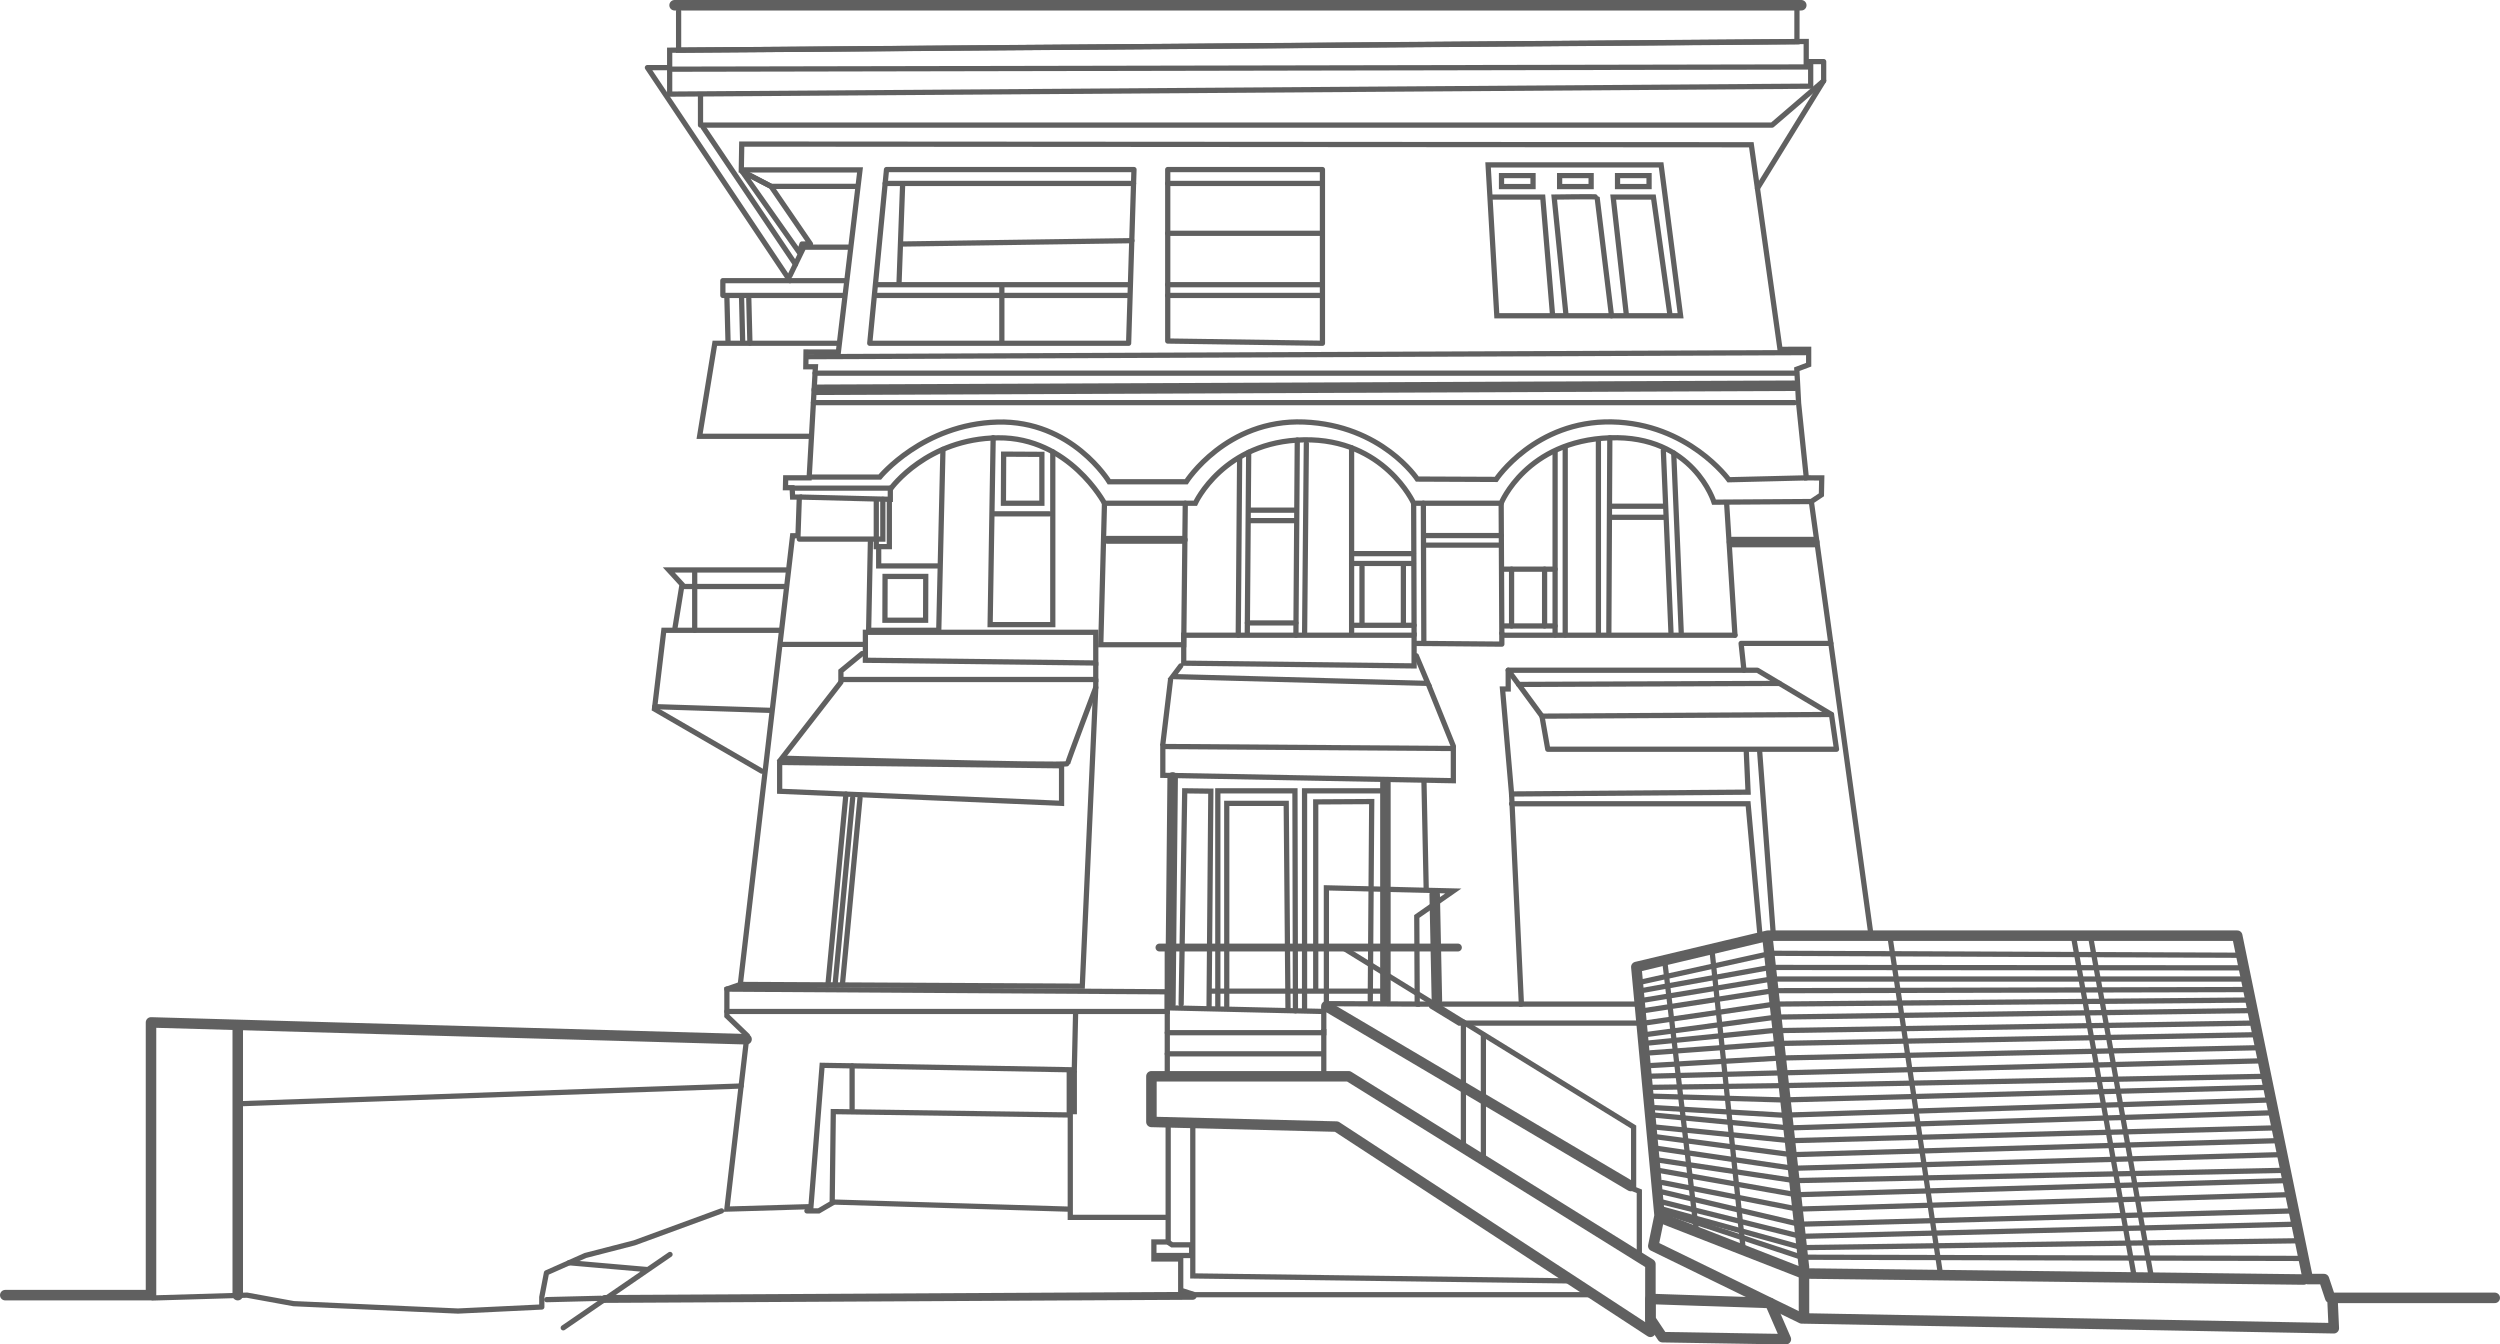 <?xml version="1.0" encoding="UTF-8"?>
<svg id="Layer_2" data-name="Layer 2" xmlns="http://www.w3.org/2000/svg" viewBox="0 0 951.74 511.83">
  <defs>
    <style>
      .cls-1 {
        stroke-width: 3px;
      }

      .cls-1, .cls-2, .cls-3, .cls-4, .cls-5 {
        fill: none;
        stroke: #606060;
        stroke-linecap: round;
      }

      .cls-1, .cls-3, .cls-5 {
        stroke-miterlimit: 10;
      }

      .cls-2, .cls-3 {
        stroke-width: 2px;
      }

      .cls-2, .cls-4 {
        stroke-linejoin: round;
      }

      .cls-4, .cls-5 {
        stroke-width: 4px;
      }
    </style>
  </defs>
  <g id="Layer_1-2" data-name="Layer 1">
    <g>
      <polyline class="cls-3" points="712.13 354.85 689.57 190.94 693.4 188.38 693.53 181.94 687.66 181.91 684.72 153.53 684.04 140.55 688.55 138.85 688.55 132.98 677.65 132.99 666.72 55.11 282.38 54.85 282.21 64.68 327.4 64.68 319.16 134.02 306.85 134 306.77 139.62 310.43 139.62 308.04 181.91 299.11 181.91 299.02 185.66 301.57 185.66 301.74 189.23 304.3 189.23 303.79 203.96 301.74 203.96 281.83 374.77 276.72 376.55 276.72 386.77 284.38 394.17 276.72 460.3 308.72 459.36 312.98 405.57 408.98 407.28 409.49 385.15"/>
      <line class="cls-5" x1="256.81" y1="2" x2="685.74" y2="2"/>
      <polyline class="cls-3" points="258.34 4.3 258.34 19.11 684.09 15.91 684.09 3.28"/>
      <polygon class="cls-3" points="254.94 19.11 254.94 26.34 687.62 25.49 687.62 15.79 254.94 19.11"/>
      <line class="cls-3" x1="309.66" y1="153.28" x2="683.19" y2="153.28"/>
      <polyline class="cls-4" points="2 493.06 57.49 493.06 57.49 389.23 284.21 395.64"/>
      <line class="cls-4" x1="90.51" y1="391.62" x2="90.51" y2="493.06"/>
      <line class="cls-2" x1="90.51" y1="420.21" x2="282.15" y2="413.44"/>
      <polygon class="cls-2" points="337.49 64.55 431.7 64.55 429.66 130.68 331.11 130.68 337.49 64.55"/>
      <line class="cls-2" x1="336.98" y1="69.84" x2="431.54" y2="69.84"/>
      <line class="cls-2" x1="444.55" y1="69.84" x2="502.6" y2="69.84"/>
      <line class="cls-2" x1="444.55" y1="88.81" x2="502.6" y2="88.81"/>
      <line class="cls-2" x1="444.55" y1="108.38" x2="502.6" y2="108.38"/>
      <line class="cls-2" x1="444.55" y1="112.47" x2="502.6" y2="112.47"/>
      <line class="cls-2" x1="333.91" y1="112.47" x2="429.4" y2="112.47"/>
      <line class="cls-2" x1="333.91" y1="108.38" x2="429.4" y2="108.38"/>
      <line class="cls-2" x1="381.4" y1="109.06" x2="381.4" y2="129.83"/>
      <line class="cls-2" x1="343.62" y1="70.43" x2="342.26" y2="107.7"/>
      <line class="cls-2" x1="343.62" y1="92.89" x2="430.91" y2="91.62"/>
      <polygon class="cls-2" points="444.55 64.55 444.55 129.83 503.45 130.68 503.45 64.55 444.55 64.55"/>
      <polyline class="cls-2" points="253.87 25.74 246.47 25.74 300.72 106.85"/>
      <polyline class="cls-2" points="688.47 23.45 694.26 23.45 694.26 30.77 669.05 71.69"/>
      <polyline class="cls-2" points="254.94 27.4 254.94 35.83 689.32 32.81 689.32 24.3"/>
      <polyline class="cls-2" points="266.68 36.55 266.68 47.62 674.64 47.62 694.26 30.77"/>
      <polyline class="cls-2" points="321.32 106.85 275.19 106.85 275.19 112.47 320.64 112.47"/>
      <line class="cls-2" x1="267.7" y1="48.47" x2="302.83" y2="100.63"/>
      <polyline class="cls-2" points="300.72 104.98 306 94.09 323.19 94.09"/>
      <polyline class="cls-2" points="282.51 65.23 293.51 70.94 326.09 70.94"/>
      <polygon class="cls-2" points="293.51 70.94 308.55 92.89 305.32 92.89 304.3 96.13 282.51 65.23 293.51 70.94"/>
      <polygon class="cls-3" points="566.51 62.77 632.38 62.77 639.79 120.21 569.83 120.21 566.51 62.77"/>
      <rect class="cls-3" x="571.62" y="66.85" width="12" height="4.17"/>
      <rect class="cls-3" x="593.74" y="66.85" width="12" height="4.17"/>
      <rect class="cls-3" x="615.79" y="66.85" width="12" height="4.17"/>
      <polyline class="cls-3" points="567.79 75.02 587.32 75.02 591.02 119.57"/>
      <path class="cls-3" d="m596.13,119.57c0-.26-4.47-44.55-4.47-44.55,0,0,16.34-.26,16.34,0s5.49,45.19,5.49,45.19"/>
      <polyline class="cls-3" points="619.11 119.57 614.13 75.02 629.45 75.02 635.7 119.57"/>
      <polyline class="cls-3" points="318.43 130.68 272.13 130.68 266.34 166.09 308.55 166.09"/>
      <line class="cls-3" x1="276.72" y1="112.98" x2="277.15" y2="129.83"/>
      <line class="cls-3" x1="282.31" y1="113.32" x2="282.73" y2="130.17"/>
      <line class="cls-3" x1="285.06" y1="113.75" x2="285.49" y2="130.6"/>
      <line class="cls-3" x1="307.23" y1="135.79" x2="687.28" y2="134.24"/>
      <path class="cls-3" d="m309.02,181.62h25.91s16.47-20.17,44.81-20.94,42.51,22.72,42.51,22.72h29.36s15.19-23.91,44.81-22.74,43.15,21.72,43.15,21.72l30,.13s14.94-22.46,44.04-21.89c29.11.57,44.55,22.02,44.55,22.02l29.49-.72"/>
      <path class="cls-3" d="m302.89,185.83h36.38s13.66-18.89,40.72-19.15c27.06-.26,40.47,24.89,40.47,24.89h34.6s10.72-23.62,41.36-24.13,41.75,24.13,41.75,24.13h33.32s9.57-23.75,41.36-24.9c31.79-1.15,39.67,24.51,39.67,24.51l37.06-.25"/>
      <polyline class="cls-3" points="290 293.57 249.15 269.91 252.72 239.96 296.81 239.96"/>
      <line class="cls-3" x1="293.23" y1="270.43" x2="249.26" y2="269.02"/>
      <polyline class="cls-3" points="299.19 216.98 254.6 216.98 260.38 223.28 299.19 223.28"/>
      <line class="cls-3" x1="264.47" y1="218" x2="264.47" y2="239.96"/>
      <line class="cls-3" x1="259.53" y1="223.28" x2="256.98" y2="238.94"/>
      <line class="cls-3" x1="310.29" y1="142.06" x2="683.19" y2="142.06"/>
      <line class="cls-4" x1="310.94" y1="148.39" x2="683.19" y2="146.85"/>
      <polygon class="cls-3" points="296.81 290.26 404.13 291.53 404.13 305.83 296.81 301.23 296.81 290.26"/>
      <polygon class="cls-3" points="442.68 284.19 553.28 284.95 553.28 297.21 442.68 295.16 442.68 284.19"/>
      <polygon class="cls-2" points="587.02 272.64 589.23 285.23 699.15 285.23 697.23 272 587.02 272.64"/>
      <polyline class="cls-3" points="304.89 189.23 338.94 190.09 338.94 185.83"/>
      <polyline class="cls-4" points="949.74 494.09 887.11 494.09 884.72 486.94 878.6 486.94 851.7 356.21 672.98 356.21 622.94 368.13 631.79 462.77 629.4 474.34 685.91 501.91 888.47 505.66 888 495.23"/>
      <polyline class="cls-4" points="632.89 463.87 686.51 484.81 876.98 487.11"/>
      <line class="cls-4" x1="672.98" y1="357.91" x2="686.77" y2="482.51"/>
      <polygon class="cls-4" points="628.3 494.51 673.88 496.04 679.87 509.83 632.89 509.06 628.3 502.17 628.3 494.51"/>
      <polygon class="cls-4" points="628.3 481.23 513.4 409.74 438.34 409.74 438.34 427.11 508.81 428.89 628.3 507.02 628.3 481.23"/>
      <polyline class="cls-2" points="58.17 494.13 94.04 493.06 111.79 496.3 174.34 499.11 206.26 497.57 206.26 493.79 208.04 484.55 222.85 477.96 241.49 473.15 274.68 460.98"/>
      <polygon class="cls-3" points="417.15 252.4 329.45 251.36 329.45 240.72 417.15 240.72 417.15 252.4"/>
      <polygon class="cls-3" points="538.34 253.51 450.64 252.47 450.64 241.83 538.34 241.83 538.34 253.51"/>
      <line class="cls-3" x1="572.79" y1="241.83" x2="660.49" y2="241.83"/>
      <polyline class="cls-3" points="328.21 248.81 320.13 255.45 320.13 258.68 417.15 258.68 417.15 252.4"/>
      <path class="cls-3" d="m320.13,259.7l-22.47,28.94s108.6,3.09,108.77,2.06,10.72-28.95,10.72-28.95v-3.06"/>
      <polyline class="cls-2" points="587.02 272.64 574.17 255.15 669.02 255.15 697.23 272"/>
      <line class="cls-3" x1="578.14" y1="260.56" x2="677.42" y2="260.17"/>
      <polyline class="cls-3" points="574.17 255.15 574.17 262.3 572 262.3 575.45 302.26 665.49 301.57 664.81 286.3"/>
      <polyline class="cls-3" points="444.72 429.06 444.72 472.81 439.28 472.81 439.28 479.28 449.49 479.28 449.49 491.19 454.77 492.89 605.23 492.89"/>
      <polyline class="cls-3" points="454.09 429.06 454.09 485.74 596.38 487.62"/>
      <polyline class="cls-3" points="445.06 473.15 446.21 473.91 453.66 473.91 453.66 477.96 440.26 477.96"/>
      <polyline class="cls-3" points="307.19 460.98 311.7 460.98 316.81 458 317.23 423.19 407.45 424.47 407.45 463.45 443.7 463.45"/>
      <line class="cls-3" x1="317.45" y1="457.62" x2="406.43" y2="460.3"/>
      <line class="cls-3" x1="324.39" y1="405.78" x2="324.39" y2="422.09"/>
      <polyline class="cls-3" points="408.98 408.13 408.98 423.19 407.06 423.19 407.06 408.13"/>
      <line class="cls-1" x1="454.09" y1="493.32" x2="230.17" y2="494.51"/>
      <line class="cls-1" x1="441.4" y1="360.72" x2="555.02" y2="360.72"/>
      <polyline class="cls-3" points="624.09 476.77 624.09 453.53 621.91 452.64 621.91 429.06 511.11 360.72"/>
      <line class="cls-5" x1="504.95" y1="383.06" x2="620.81" y2="451.51"/>
      <line class="cls-3" x1="557.11" y1="389.09" x2="557.11" y2="435.66"/>
      <line class="cls-3" x1="564.72" y1="393.94" x2="564.72" y2="440.51"/>
      <line class="cls-3" x1="444.38" y1="362" x2="444.38" y2="408.13"/>
      <polyline class="cls-3" points="444.38 393.15 503.96 393.15 503.96 383.7"/>
      <polyline class="cls-3" points="444.38 401.19 503.96 401.19 503.96 391.74 503.96 409.11"/>
      <line class="cls-3" x1="445.57" y1="383.7" x2="503.96" y2="385.06"/>
      <line class="cls-3" x1="322.05" y1="302.31" x2="315.19" y2="374.94"/>
      <line class="cls-3" x1="327.4" y1="303.82" x2="320.69" y2="374.94"/>
      <line class="cls-3" x1="324.61" y1="303.82" x2="317.9" y2="374.94"/>
      <polyline class="cls-3" points="281.83 374.77 412.02 375.44 417.15 261.74"/>
      <polyline class="cls-3" points="276.72 385.06 444.38 385.06 444.38 377.57 276.72 376.55"/>
      <polyline class="cls-3" points="449.49 253.51 446.43 257.57 543.62 260.17 539.19 249.66"/>
      <line class="cls-3" x1="445.62" y1="258.81" x2="442.68" y2="283.36"/>
      <line class="cls-3" x1="543.93" y1="260.89" x2="553.28" y2="284.04"/>
      <polyline class="cls-3" points="575.45 302.26 579.19 382.25 623.36 382.25"/>
      <polyline class="cls-3" points="575.45 306 665.49 306 669.91 354.85"/>
      <line class="cls-3" x1="669.91" y1="286.26" x2="675.02" y2="354.85"/>
      <polyline class="cls-3" points="504.95 382.09 504.95 338 553.28 339.19 539.36 348.89 539.53 382.25 504.95 382.09"/>
      <line class="cls-3" x1="579.19" y1="382.25" x2="539.53" y2="382.25"/>
      <polyline class="cls-3" points="544.98 383.06 555.53 389.49 624.09 389.49"/>
      <line class="cls-3" x1="542.09" y1="297.21" x2="542.94" y2="338"/>
      <line class="cls-5" x1="546.18" y1="340.55" x2="547.02" y2="380.81"/>
      <line class="cls-5" x1="446.43" y1="295.96" x2="445.57" y2="382.25"/>
      <line class="cls-5" x1="527.42" y1="298.04" x2="527.42" y2="380.81"/>
      <path class="cls-3" d="m449.66,382.25c0-.68,1.36-81.19,1.36-81.19l9.94.13-.68,82.64"/>
      <path class="cls-3" d="m467.02,383.06v-77.23h22.64l.68,78.55"/>
      <polyline class="cls-3" points="500.89 377.03 500.89 305.28 522.21 305.15 521.66 380.81"/>
      <line class="cls-3" x1="460.89" y1="377.32" x2="526.77" y2="377.32"/>
      <polyline class="cls-3" points="463.62 383.06 463.62 301.06 492.98 301.06 493.17 384.81"/>
      <polyline class="cls-3" points="496.64 384.38 496.64 301.06 526.09 301.06"/>
      <polyline class="cls-3" points="304.3 205.23 336.09 205.23 336.09 190.09"/>
      <polyline class="cls-3" points="333.6 190.74 333.6 208.11 338.57 208.11 338.57 190.74"/>
      <polyline class="cls-3" points="331.36 206.26 330.68 239.96 357.38 239.96 358.98 171.06"/>
      <polyline class="cls-3" points="334.51 209.15 334.51 215.45 357.57 215.45"/>
      <polygon class="cls-3" points="336.89 236.13 336.94 219.45 352.43 219.45 352.38 236.13 336.89 236.13"/>
      <polyline class="cls-3" points="378.09 166.64 376.94 237.79 400.79 237.79 400.79 172.01"/>
      <polygon class="cls-3" points="382.08 172.89 396.64 172.97 396.64 191.57 382 191.57 382.08 172.89"/>
      <line class="cls-3" x1="378.09" y1="195.62" x2="399.45" y2="195.62"/>
      <polyline class="cls-3" points="420.47 191.57 419.06 245.45 450.64 245.45 451.23 191.57"/>
      <line class="cls-1" x1="421.49" y1="205.51" x2="450.64" y2="205.51"/>
      <line class="cls-3" x1="538.17" y1="191.57" x2="538.34" y2="241.83"/>
      <line class="cls-3" x1="541.87" y1="191.57" x2="542.05" y2="244.97"/>
      <line class="cls-3" x1="571.49" y1="191.57" x2="571.74" y2="241.07"/>
      <line class="cls-3" x1="592.02" y1="172.19" x2="592.02" y2="241.74"/>
      <line class="cls-3" x1="595.87" y1="170.09" x2="595.87" y2="241.74"/>
      <line class="cls-3" x1="608.51" y1="167.83" x2="608.51" y2="240.72"/>
      <line class="cls-3" x1="612.85" y1="166.68" x2="612.48" y2="240.72"/>
      <line class="cls-3" x1="633.23" y1="171.53" x2="636.13" y2="240.72"/>
      <line class="cls-3" x1="637.18" y1="172.47" x2="640.03" y2="240.72"/>
      <line class="cls-3" x1="657.32" y1="191.57" x2="660.49" y2="241.83"/>
      <line class="cls-3" x1="497.32" y1="168.85" x2="496.66" y2="240.72"/>
      <line class="cls-3" x1="474.87" y1="237.15" x2="493.35" y2="237.15"/>
      <line class="cls-3" x1="475.37" y1="198.21" x2="493.35" y2="198.21"/>
      <line class="cls-3" x1="475.37" y1="194.21" x2="493.35" y2="194.21"/>
      <line class="cls-3" x1="514.55" y1="210.77" x2="538.1" y2="210.77"/>
      <line class="cls-3" x1="514.55" y1="214.51" x2="538.1" y2="214.51"/>
      <line class="cls-3" x1="543.09" y1="203.89" x2="571.49" y2="203.89"/>
      <line class="cls-3" x1="543.09" y1="207.53" x2="571.49" y2="207.53"/>
      <line class="cls-3" x1="515.7" y1="238.04" x2="538.34" y2="238.04"/>
      <line class="cls-3" x1="518.51" y1="215.79" x2="518.51" y2="237.87"/>
      <line class="cls-3" x1="534.26" y1="214.68" x2="534.26" y2="237.81"/>
      <line class="cls-3" x1="572" y1="216.68" x2="592.02" y2="216.68"/>
      <line class="cls-3" x1="613.49" y1="192.72" x2="633.6" y2="192.72"/>
      <line class="cls-3" x1="613.49" y1="196.94" x2="633.6" y2="196.94"/>
      <line class="cls-5" x1="659.36" y1="206.37" x2="690.68" y2="206.37"/>
      <line class="cls-3" x1="572.79" y1="238.3" x2="592.02" y2="238.3"/>
      <line class="cls-3" x1="575.45" y1="216.68" x2="575.45" y2="238.3"/>
      <line class="cls-3" x1="588.02" y1="216.68" x2="588.02" y2="238.3"/>
      <line class="cls-3" x1="514.55" y1="170.47" x2="514.55" y2="240.72"/>
      <polyline class="cls-2" points="663.91 255.15 662.83 244.94 697 244.94"/>
      <polyline class="cls-2" points="216.64 480.72 246.67 483.34 253.01 478.99 255.07 477.57 214.43 505.49"/>
      <line class="cls-2" x1="208.13" y1="494.77" x2="228.72" y2="494.26"/>
      <line class="cls-4" x1="686.77" y1="485.83" x2="686.77" y2="500.72"/>
      <line class="cls-2" x1="297.66" y1="245.32" x2="329.06" y2="245.32"/>
      <polyline class="cls-2" points="539.03 244.94 571.74 245.22 571.74 241.07"/>
      <line class="cls-2" x1="719.7" y1="357.91" x2="738.78" y2="485.44"/>
      <line class="cls-2" x1="789.46" y1="357.1" x2="812.38" y2="485.44"/>
      <line class="cls-2" x1="795.95" y1="356.99" x2="818.87" y2="485.33"/>
      <line class="cls-2" x1="633.91" y1="367.11" x2="645.66" y2="467.19"/>
      <line class="cls-2" x1="651.87" y1="362.91" x2="663.62" y2="475.49"/>
      <polyline class="cls-2" points="624.09 374 674.34 362.91 853.23 363.66"/>
      <polyline class="cls-2" points="624.81 377.15 673.86 368.3 853.23 368.46"/>
      <polyline class="cls-2" points="626 380.72 674.34 372.72 853.23 372.72"/>
      <polyline class="cls-2" points="626 384.72 675.11 377.15 855.92 376.72"/>
      <polyline class="cls-2" points="626 389.49 675.67 382.25 855.92 380.72"/>
      <polyline class="cls-2" points="626 393.94 676.22 387.2 857.57 384.72"/>
      <polyline class="cls-2" points="626 397.23 674.34 392.38 857.57 389.49"/>
      <polyline class="cls-2" points="628.3 400.81 677.33 397.23 857.57 393.94"/>
      <polyline class="cls-2" points="628.3 405.66 677.94 402.78 860.47 398.85"/>
      <polyline class="cls-2" points="626.83 409.74 677.06 408.47 860.47 403.87"/>
      <polyline class="cls-2" points="628.3 413.96 679.1 413.28 862.72 409.74"/>
      <polyline class="cls-2" points="628.3 417.29 678.77 418.74 862.72 413.96"/>
      <polyline class="cls-2" points="630.09 421.68 678.77 424.55 864.57 418.74"/>
      <polyline class="cls-2" points="630.09 424.55 680.89 429.4 865.39 423.62"/>
      <polyline class="cls-2" points="630.09 429.06 681.43 434.25 865.39 429.4"/>
      <polyline class="cls-2" points="630.09 432.72 682.02 439.58 867.07 434.25"/>
      <polyline class="cls-2" points="630.09 437.06 682.59 444.76 867.96 439.58"/>
      <polyline class="cls-2" points="631.45 441.66 683.11 449.46 868.55 445.56"/>
      <polyline class="cls-2" points="631.45 445.56 683.7 454.82 869.83 449.46"/>
      <polyline class="cls-2" points="632.89 450.19 684.31 460.3 871.11 454.82"/>
      <polyline class="cls-2" points="632.89 453.79 684.95 466.06 873.26 460.98"/>
      <polyline class="cls-2" points="632.89 457.62 685.46 470.68 873.26 466.06"/>
      <polyline class="cls-2" points="632.89 460.3 685.93 474.97 875.59 472.35"/>
      <polyline class="cls-2" points="633.21 461.26 685.87 478.62 876.98 479.08"/>
      <line class="cls-3" x1="471.92" y1="174.6" x2="471.4" y2="241.83"/>
      <line class="cls-3" x1="493.87" y1="167.54" x2="493.35" y2="241.83"/>
      <line class="cls-3" x1="475.37" y1="172.19" x2="474.84" y2="241.17"/>
    </g>
  </g>
</svg>